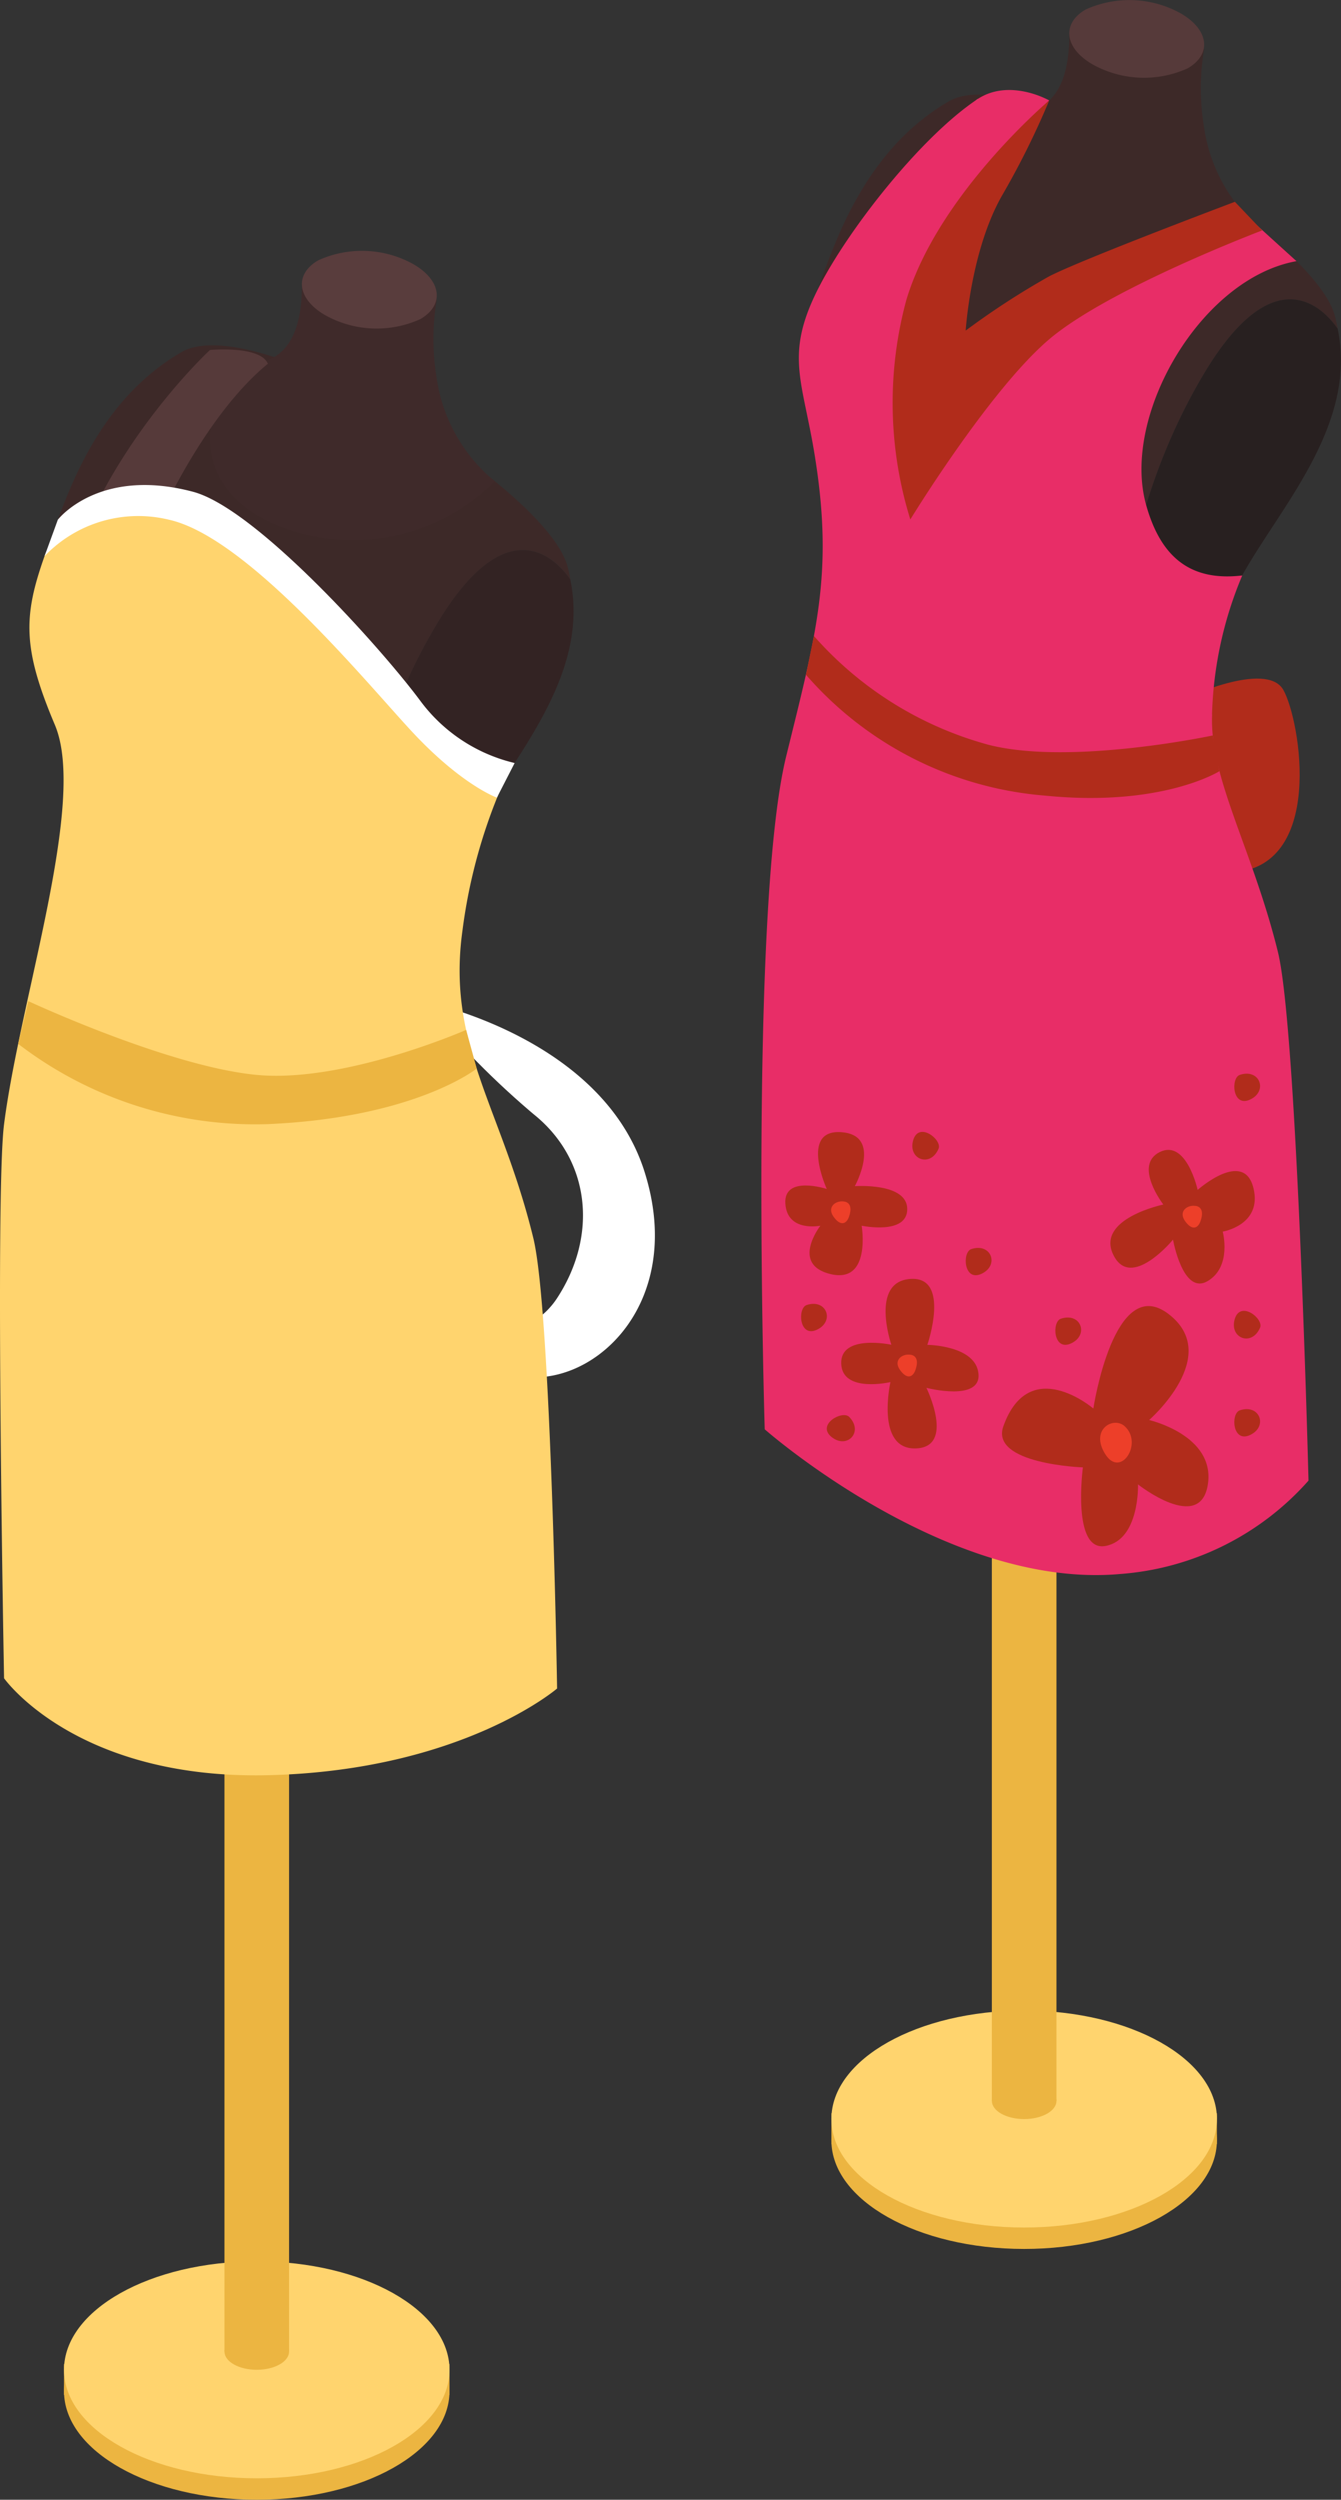 <svg xmlns="http://www.w3.org/2000/svg" width="83.077" height="154.839" viewBox="0 0 83.077 154.839">
  <rect x="0" y="0" width="83.077" height="154.839" fill="#333333" stroke="none"/>
  <g id="Garment_Design" data-name="Garment Design" transform="translate(0)">
    <g id="Group_142008" data-name="Group 142008" transform="translate(0 0)">
      <path id="Path_40169" data-name="Path 40169" d="M62.638,101.428c0,3.712-5.346,6.721-11.941,6.721s-11.941-3.009-11.941-6.721S44.1,94.707,50.7,94.707s11.941,3.009,11.941,6.721" transform="translate(12.75 31.156)" fill="#ecb541"/>
      <rect id="Rectangle_17295" data-name="Rectangle 17295" width="23.882" height="1.914" transform="translate(51.506 130.9)" fill="#ecb541"/>
      <path id="Path_40170" data-name="Path 40170" d="M62.638,100.429c0,3.712-5.346,6.721-11.941,6.721s-11.941-3.009-11.941-6.721S44.1,93.708,50.7,93.708s11.941,3.009,11.941,6.721" transform="translate(12.75 30.828)" fill="#ffd46e"/>
      <path id="Path_40171" data-name="Path 40171" d="M50.238,98.2c0,.622-.9,1.126-2,1.126s-2-.5-2-1.126.9-1.126,2-1.126,2,.5,2,1.126" transform="translate(15.211 31.934)" fill="#ecb541"/>
      <rect id="Rectangle_17296" data-name="Rectangle 17296" width="4.002" height="65.263" transform="translate(61.447 64.867)" fill="#ecb541"/>
      <path id="Path_40172" data-name="Path 40172" d="M62.766,21.69c4.4-7.361,7.457-3.963,8.277-2.775a9.146,9.146,0,0,0-.218-.937C69.244,12.948,51.561,2.15,46.953,4.827c-5.679,3.3-7.353,9.723-8.483,12.639-1.5,3.878.323,6.329,1.338,8.851,1.822,4.523.833,6.872-.209,13.873-.542,3.641-3.639,9.375-3.639,23.359,0,.054.016.112.02.167.062,2.6,1.974,5.333,5.681,7.474,6.282,3.628,15.492,4.3,21.593,1.777a96.631,96.631,0,0,0-4.666-23.888c-2.3-7.25-1.151-18.474,4.177-27.389" transform="translate(11.83 1.45)" fill="#3d2928"/>
      <path id="Path_40173" data-name="Path 40173" d="M58.932,45.632c-1.272-5.475-1.3-6.666-.3-11.691.961-4.82,8.618-10.827,7.086-18.166-.821-1.188-3.878-4.586-8.278,2.775-5.327,8.913-6.481,20.138-4.177,27.389a96.631,96.631,0,0,1,4.666,23.888,14.291,14.291,0,0,0,1.69-.812c2.833-1.636.859-16.709-.691-23.383" transform="translate(17.153 4.59)" fill="#282020"/>
      <path id="Path_40174" data-name="Path 40174" d="M51.255,1.578c0,1.611-.221,4.479-2.832,4.876s-5.665,7.676,2,10.293A12.393,12.393,0,0,0,63.2,13.759,10.16,10.16,0,0,1,59.61,7.4a14.709,14.709,0,0,1,0-4.9Z" transform="translate(14.988 0.519)" fill="#3d2928"/>
      <path id="Path_40175" data-name="Path 40175" d="M56.757.833c1.744,1.007,1.934,2.53.423,3.4a6.549,6.549,0,0,1-5.893-.245c-1.744-1.007-1.932-2.53-.423-3.4a6.549,6.549,0,0,1,5.893.245" transform="translate(16.398 0)" fill="#563a3a"/>
      <path id="Path_40176" data-name="Path 40176" d="M48.346,4.633s-7.461,6.887-9.272,15.885c-.7,3.491,3.322,9.163,2.114,16.212s-4.465,14.979-4.061,30.888a15.612,15.612,0,0,0,3.409,3.046c-.074-3.552.209-25.173,2.164-32.625s-1.853-10.912.1-16.954,5.42-12.567,9.133-15.6c-.473-1.144-3.587-.853-3.587-.853" transform="translate(12.202 1.513)" fill="#ddd"/>
      <path id="Path_40177" data-name="Path 40177" d="M55.32,32.92s5.184-2.464,6.241-.586,2.625,11.121-3.321,11.308S55.32,32.92,55.32,32.92" transform="translate(17.946 10.405)" fill="#b12c1b"/>
      <path id="Path_40178" data-name="Path 40178" d="M63.411,42.88a23.8,23.8,0,0,1,1.873-8.614c-3.163.375-5.042-1.079-5.96-4.384-1.539-5.539,3.41-14.029,9.32-15.084l-3.1-2.811s-6.023-.359-12.995,5.9c-6.5,5.832-6.653.756-5.13-3.992a23.465,23.465,0,0,1,5.906-9.052s-2.456-1.407-4.457-.072c-3.52,2.352-8.051,8.123-9.9,11.815-2.019,4.041-.928,5.571-.175,10.212,1.187,7.325.114,11.031-1.766,18.68C34.716,54.907,35.7,87.156,35.7,87.156s11.247,9.919,22,8.964a17.282,17.282,0,0,0,11.688-5.786s-.7-27.867-1.892-32.733c-1.56-6.354-4.255-10.8-4.079-14.721" transform="translate(11.676 1.379)" fill="#e82d67"/>
      <path id="Path_40179" data-name="Path 40179" d="M52.368,67.219s1.276-8.435,4.655-5.854-1.2,6.569-1.2,6.569,4.108.938,3.639,3.988-4.328,0-4.328,0,.117,3.4-2,3.81-1.414-4.865-1.414-4.865-5.769-.2-4.927-2.548c1.609-4.491,5.572-1.1,5.572-1.1" transform="translate(15.367 20.026)" fill="#b12c1b"/>
      <path id="Path_40180" data-name="Path 40180" d="M52.8,66.524c-.7-.625-2.158.206-1.2,1.732s2.37-.686,1.2-1.732" transform="translate(16.871 21.816)" fill="#ed3f29"/>
      <path id="Path_40181" data-name="Path 40181" d="M49.538,61.482c-.573.191-.469,2.053.645,1.524s.587-1.935-.645-1.524" transform="translate(16.184 20.202)" fill="#b12c1b"/>
      <path id="Path_40182" data-name="Path 40182" d="M37.686,60.845c-.573.191-.469,2.053.645,1.526s.587-1.936-.645-1.526" transform="translate(12.285 19.992)" fill="#b12c1b"/>
      <path id="Path_40183" data-name="Path 40183" d="M45.36,58.238c-.573.191-.469,2.053.646,1.524s.586-1.935-.646-1.524" transform="translate(14.81 19.135)" fill="#b12c1b"/>
      <path id="Path_40184" data-name="Path 40184" d="M57.88,50.117c-.573.191-.469,2.053.645,1.526s.587-1.936-.645-1.526" transform="translate(18.929 16.463)" fill="#b12c1b"/>
      <path id="Path_40185" data-name="Path 40185" d="M39.931,66.069c-.421-.432-2.052.472-1.092,1.245s2-.315,1.092-1.245" transform="translate(12.679 21.698)" fill="#b12c1b"/>
      <path id="Path_40186" data-name="Path 40186" d="M44.153,53.8c.237-.556-1.225-1.713-1.57-.529s1.061,1.724,1.57.529" transform="translate(13.991 17.355)" fill="#b12c1b"/>
      <path id="Path_40187" data-name="Path 40187" d="M59.141,62.14c.237-.556-1.225-1.713-1.57-.529s1.061,1.722,1.57.529" transform="translate(18.922 20.1)" fill="#b12c1b"/>
      <path id="Path_40188" data-name="Path 40188" d="M57.88,65.752c-.573.191-.469,2.053.645,1.524s.587-1.935-.645-1.524" transform="translate(18.929 21.607)" fill="#b12c1b"/>
      <path id="Path_40189" data-name="Path 40189" d="M42.323,63.694s-1.349-3.906,1.173-4.083,1.055,4.083,1.055,4.083,2.992.024,3.167,1.783-3.225.88-3.225.88,1.81,3.695-.678,3.753S42.264,66,42.264,66s-2.992.7-3.05-1.146,3.108-1.166,3.108-1.166" transform="translate(12.9 19.609)" fill="#b12c1b"/>
      <path id="Path_40190" data-name="Path 40190" d="M57.166,56.075s2.872-2.56,3.461-.1c.546,2.281-1.907,2.683-1.907,2.683s.587,2.181-.942,3.069-2.137-2.572-2.137-2.572-2.613,3.179-3.7.937,3.1-3.111,3.1-3.111-1.875-2.433-.221-3.251,2.348,2.347,2.348,2.347" transform="translate(17.029 17.631)" fill="#b12c1b"/>
      <path id="Path_40191" data-name="Path 40191" d="M39.177,56.29s-1.688-3.7.894-3.519.844,3.344.844,3.344,3.229-.235,3.247,1.407-2.824,1.043-2.824,1.043.61,3.59-1.912,3-.645-3-.645-3-2.053.423-2.17-1.366,2.566-.909,2.566-.909" transform="translate(12.043 17.358)" fill="#b12c1b"/>
      <path id="Path_40192" data-name="Path 40192" d="M42.606,63.142c-.5-.058-1.03.352-.619.938s.793.5.965,0c.326-.944-.346-.938-.346-.938" transform="translate(13.764 20.77)" fill="#ed3f29"/>
      <path id="Path_40193" data-name="Path 40193" d="M55.895,56.205c-.5-.058-1.03.352-.619.938s.793.5.965,0c.326-.944-.346-.938-.346-.938" transform="translate(18.136 18.488)" fill="#ed3f29"/>
      <path id="Path_40194" data-name="Path 40194" d="M39.509,56c-.5-.058-1.029.352-.619.938s.793.5.965,0C40.18,56,39.509,56,39.509,56" transform="translate(12.745 18.421)" fill="#ed3f29"/>
      <path id="Path_40195" data-name="Path 40195" d="M37.572,32.044a21.929,21.929,0,0,0,14.81,7.486c7.256.728,10.8-1.511,10.8-1.511l-.417-2.214s-8.781,1.874-13.865.582a22.111,22.111,0,0,1-10.836-6.745Z" transform="translate(12.36 9.752)" fill="#b12c1b"/>
      <path id="Path_40196" data-name="Path 40196" d="M51.321,4.679S44.465,10.459,42.477,17a24.343,24.343,0,0,0,.235,13.637s4.9-8.019,8.609-11.165,13.187-6.737,13.187-6.737l-1.688-1.773s-9.406,3.539-11.5,4.612a48.388,48.388,0,0,0-5.178,3.364s.308-4.958,2.25-8.361a50.522,50.522,0,0,0,2.928-5.9" transform="translate(13.684 1.539)" fill="#b12c1b"/>
      <path id="Path_40197" data-name="Path 40197" d="M19.71,46.662s11.074,2.169,13.732,10.557-3.461,13.706-8.043,12.6-5.689-3.322-5.689-3.322,5.794,2.427,8.323-1.445,2.071-8.557-1.457-11.385a52.5,52.5,0,0,1-6.867-7" transform="translate(6.484 15.351)" fill="#fff"/>
      <path id="Path_40198" data-name="Path 40198" d="M26.866,113.117c0,3.712-5.346,6.721-11.941,6.721s-11.941-3.009-11.941-6.721S8.33,106.4,14.925,106.4s11.941,3.009,11.941,6.721" transform="translate(0.982 35.002)" fill="#ecb541"/>
      <rect id="Rectangle_17297" data-name="Rectangle 17297" width="23.882" height="1.914" transform="translate(3.966 146.435)" fill="#ecb541"/>
      <path id="Path_40199" data-name="Path 40199" d="M26.866,112.117c0,3.712-5.346,6.721-11.941,6.721s-11.941-3.009-11.941-6.721S8.33,105.4,14.925,105.4s11.941,3.009,11.941,6.721" transform="translate(0.982 34.673)" fill="#ffd46e"/>
      <path id="Path_40200" data-name="Path 40200" d="M14.466,109.885c0,.622-.9,1.126-2,1.126s-2-.5-2-1.126.9-1.126,2-1.126,2,.5,2,1.126" transform="translate(3.442 35.779)" fill="#ecb541"/>
      <rect id="Rectangle_17298" data-name="Rectangle 17298" width="4.002" height="65.263" transform="translate(13.906 80.4)" fill="#ecb541"/>
      <path id="Path_40201" data-name="Path 40201" d="M27,33.378c4.4-7.361,7.457-3.963,8.277-2.775-.065-.311-.12-.621-.218-.937-1.581-5.03-19.265-15.828-23.872-13.152C5.5,19.811,3.829,26.238,2.7,29.154a11.6,11.6,0,0,0,.177,9.258c1.821,4.522,2,6.465.954,13.467C3.287,55.519.19,61.252.19,75.237c0,.054.016.112.02.167.062,2.6,1.974,5.333,5.681,7.474,6.282,3.628,15.492,4.3,21.593,1.777a96.644,96.644,0,0,0-4.666-23.888c-2.3-7.25-1.151-18.475,4.177-27.389" transform="translate(0.063 5.295)" fill="#3d2928"/>
      <path id="Path_40202" data-name="Path 40202" d="M27.854,74.547h0c-.054-7.53-3.143-10.553-4.693-17.228-1.272-5.475-1.3-6.666-.3-11.691.961-4.819,8.617-10.826,7.085-18.166-.82-1.188-3.878-4.586-8.277,2.775-5.328,8.913-6.481,20.139-4.177,27.389a96.644,96.644,0,0,1,4.666,23.888,14.391,14.391,0,0,0,1.69-.812c2.833-1.636,4.134-3.853,4-6.156" transform="translate(5.385 8.435)" fill="#332323"/>
      <path id="Path_40203" data-name="Path 40203" d="M15.483,13.266c0,1.611-.221,4.479-2.832,4.876s-5.664,7.676,2,10.293a12.4,12.4,0,0,0,12.781-2.988,10.159,10.159,0,0,1-3.595-6.358,14.767,14.767,0,0,1,0-4.9Z" transform="translate(3.22 4.364)" fill="#3f2a2a"/>
      <path id="Path_40204" data-name="Path 40204" d="M20.985,12.522c1.744,1.007,1.934,2.53.423,3.4a6.549,6.549,0,0,1-5.893-.245c-1.744-1.007-1.932-2.53-.423-3.4a6.549,6.549,0,0,1,5.893.245" transform="translate(4.63 3.845)" fill="#593d3d"/>
      <path id="Path_40205" data-name="Path 40205" d="M12.574,16.321S5.114,23.208,3.3,32.206C2.6,35.7,6.625,41.37,5.417,48.419S.952,63.4,1.354,79.307a15.556,15.556,0,0,0,3.41,3.046C4.69,78.8,4.973,57.179,6.927,49.728s-1.853-10.912.1-16.954,5.421-12.567,9.134-15.6c-.474-1.144-3.588-.853-3.588-.853" transform="translate(0.434 5.358)" fill="#563a3a"/>
      <path id="Path_40206" data-name="Path 40206" d="M2.76,26.807s1.556-4.853,8.334-3.252,12.167,11.3,15.962,14.7,4.336,2.12,4.336,2.12a33.357,33.357,0,0,0-2.748,9.675c-.971,7.1,2.445,10.957,4.4,19.015,1.1,4.541,1.469,27.883,1.469,27.883s-5.9,5.075-17.864,5.369S.252,96.314.252,96.314s-.567-29.89,0-34.322C1.26,54.126,5.4,41.995,3.4,37.261S1.435,30.542,2.76,26.807" transform="translate(0 7.642)" fill="#ffd46e"/>
      <path id="Path_40207" data-name="Path 40207" d="M.847,49.308A24.121,24.121,0,0,0,16.318,54.28c9.143-.4,12.936-3.442,12.936-3.442L28.6,48.443s-7.522,3.3-12.972,2.788S1.476,46.662,1.476,46.662Z" transform="translate(0.279 15.351)" fill="#ecb541"/>
      <path id="Path_40208" data-name="Path 40208" d="M2.077,27.013a8.023,8.023,0,0,1,7.708-2.257C14.678,25.842,22.1,34.951,24.9,37.946c3.059,3.268,5.2,4.024,5.2,4.024l1.1-2.144a10.19,10.19,0,0,1-5.8-3.792c-2.326-3.156-10.176-11.958-14.12-13.008C5.421,21.467,2.9,24.756,2.9,24.756Z" transform="translate(0.683 7.437)" fill="#fff"/>
    </g>
  </g>
</svg>
